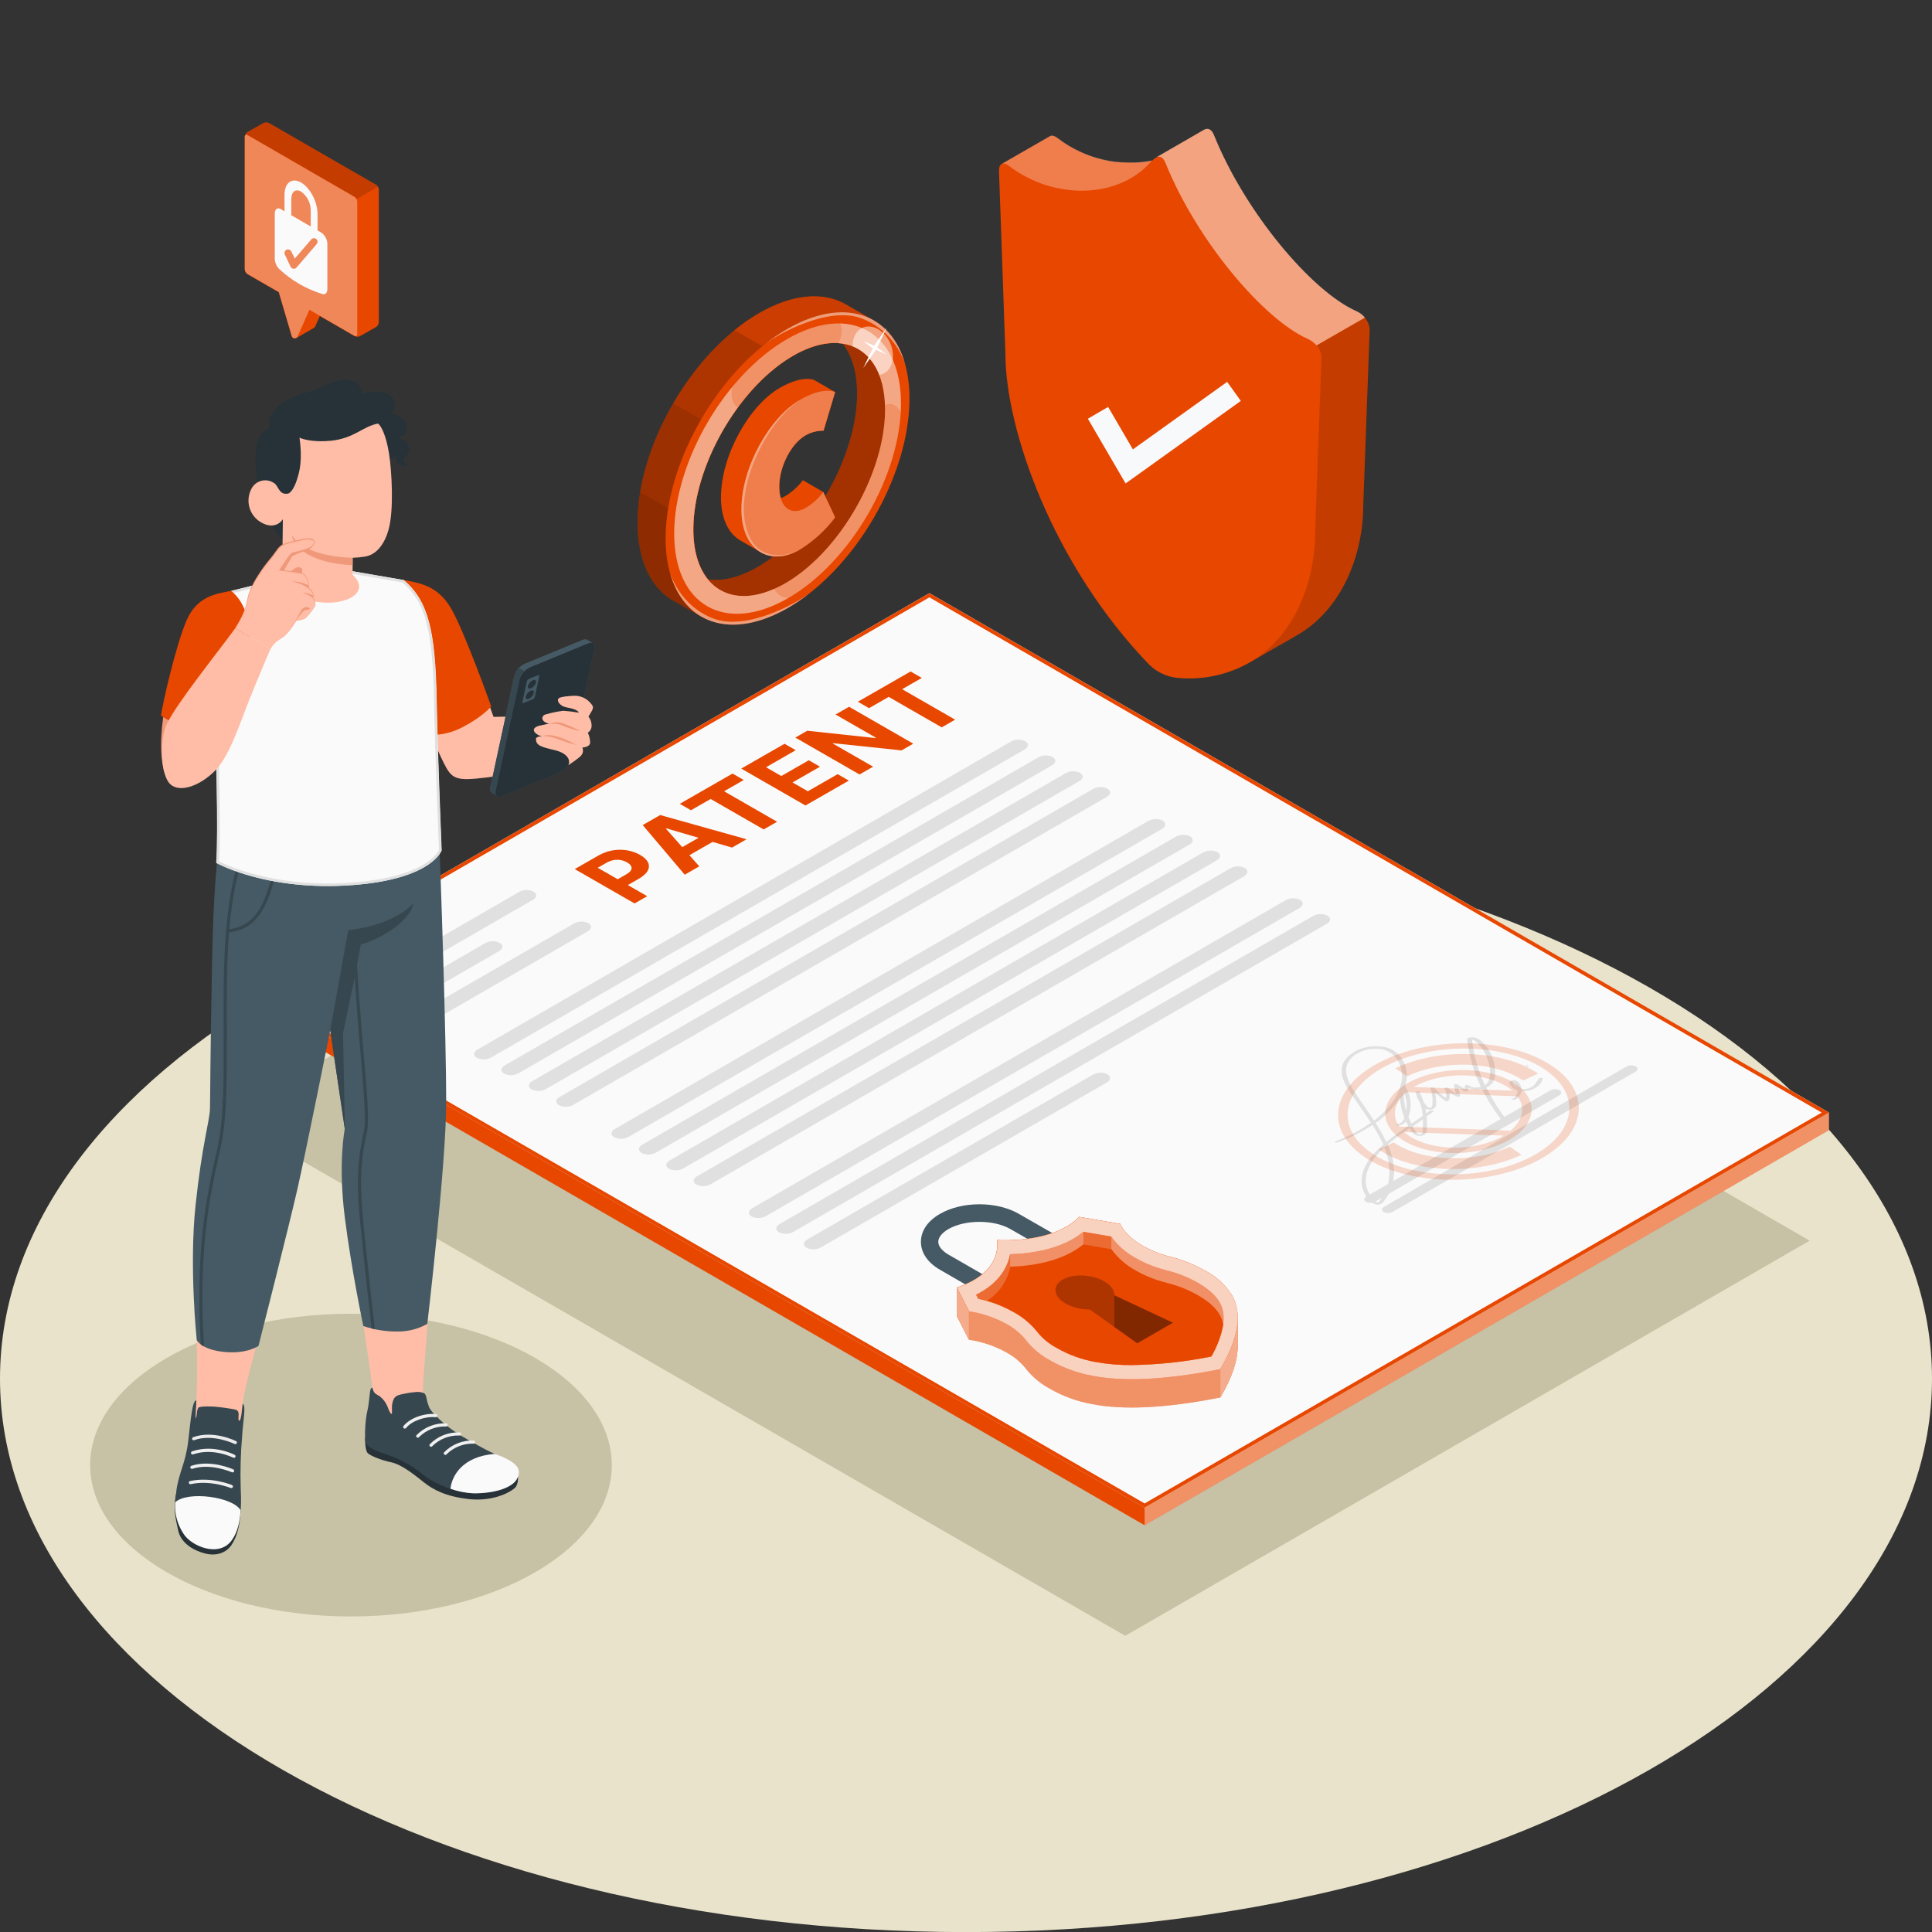<svg width="300" height="300" viewBox="0 0 300 300" fill="none" xmlns="http://www.w3.org/2000/svg">
<rect x="0" y="0" width="300" height="300" fill="#333333" stroke="none"/>
<g clip-path="url(#clip0_1345_25399)">
<path d="M150 300.013C232.843 300.013 300 261.539 300 214.078C300 166.617 232.843 128.143 150 128.143C67.157 128.143 0 166.617 0 214.078C0 261.539 67.157 300.013 150 300.013Z" fill="#E8E3CA"/>
<path d="M54.5 251C76.868 251 95 240.479 95 227.5C95 214.521 76.868 204 54.5 204C32.133 204 14 214.521 14 227.5C14 240.479 32.133 251 54.5 251Z" fill="#C7C1A5"/>
<path d="M281 192.649L141.315 112L35 173.382L174.734 254.004L281 192.649Z" fill="#C7C1A5"/>
<path d="M177.733 234.108L177.728 236.838L284 175.482V172.753L177.733 234.108Z" fill="#E84700"/>
<path opacity="0.4" d="M177.733 234.108L177.728 236.838L284 175.482V172.753L177.733 234.108Z" fill="white"/>
<path d="M284 172.752L144.315 92.104L38 153.486L177.734 234.108L284 172.752Z" fill="#FAFAFA"/>
<path d="M144.315 92.758L282.87 172.763L177.734 233.454L39.135 153.486L144.315 92.758ZM144.315 92.104L38 153.486L177.734 234.108L284 172.752L144.315 92.104Z" fill="#E84700"/>
<path d="M177.734 234.108L38 153.486V156.141L177.728 236.838L177.734 234.162V234.108Z" fill="#E84700"/>
<path d="M80.646 138.48L55.282 153.124C54.655 153.486 54.628 154.054 55.212 154.395C55.556 154.559 55.934 154.641 56.315 154.634C56.696 154.626 57.07 154.53 57.407 154.351L82.771 139.707C83.398 139.345 83.43 138.777 82.841 138.442C82.498 138.275 82.121 138.192 81.739 138.198C81.358 138.205 80.983 138.301 80.646 138.48Z" fill="#E0E0E0"/>
<path d="M89.149 143.388L63.785 158.027C63.158 158.389 63.126 158.957 63.715 159.298C64.059 159.463 64.437 159.545 64.818 159.537C65.199 159.529 65.573 159.433 65.91 159.254L91.274 144.61C91.901 144.248 91.933 143.68 91.344 143.345C91.001 143.179 90.623 143.096 90.242 143.103C89.86 143.111 89.486 143.209 89.149 143.388Z" fill="#E0E0E0"/>
<path d="M75.403 146.416L59.532 155.605C58.91 155.968 58.877 156.535 59.461 156.876C59.806 157.041 60.184 157.123 60.566 157.115C60.948 157.108 61.323 157.011 61.661 156.833L77.527 147.67C78.154 147.308 78.187 146.74 77.597 146.405C77.257 146.234 76.88 146.145 76.499 146.147C76.118 146.149 75.742 146.241 75.403 146.416Z" fill="#E0E0E0"/>
<path d="M157.003 115.133L74.116 162.99C73.489 163.352 73.457 163.92 74.046 164.26C74.389 164.426 74.767 164.509 75.148 164.501C75.53 164.494 75.904 164.396 76.241 164.217L159.127 116.365C159.754 116.003 159.787 115.435 159.197 115.095C158.854 114.929 158.477 114.846 158.095 114.853C157.714 114.859 157.34 114.955 157.003 115.133Z" fill="#E0E0E0"/>
<path d="M161.252 117.587L78.365 165.444C77.738 165.806 77.706 166.374 78.295 166.714C78.638 166.881 79.016 166.963 79.397 166.956C79.779 166.948 80.153 166.851 80.49 166.671L163.382 118.819C164.003 118.457 164.036 117.89 163.452 117.549C163.108 117.383 162.729 117.3 162.347 117.307C161.965 117.313 161.59 117.409 161.252 117.587Z" fill="#E0E0E0"/>
<path d="M165.506 120.041L82.614 167.898C81.992 168.26 81.96 168.828 82.544 169.169C82.888 169.333 83.265 169.415 83.646 169.408C84.027 169.4 84.401 169.304 84.739 169.125L167.63 121.268C168.257 120.911 168.29 120.344 167.701 120.003C167.357 119.837 166.98 119.755 166.599 119.761C166.218 119.768 165.843 119.864 165.506 120.041Z" fill="#E0E0E0"/>
<path d="M169.755 122.495L86.868 170.352C86.242 170.715 86.209 171.282 86.798 171.623C87.142 171.789 87.519 171.872 87.901 171.864C88.282 171.857 88.656 171.759 88.993 171.58L171.88 123.728C172.507 123.366 172.539 122.798 171.95 122.457C171.606 122.292 171.229 122.209 170.848 122.215C170.467 122.222 170.092 122.318 169.755 122.495Z" fill="#E0E0E0"/>
<path d="M178.339 127.452L95.442 175.326C94.815 175.688 94.782 176.255 95.371 176.591C95.714 176.758 96.092 176.842 96.473 176.835C96.855 176.829 97.229 176.732 97.566 176.553L180.458 128.696C181.08 128.333 181.112 127.766 180.528 127.425C180.187 127.259 179.811 127.174 179.431 127.179C179.05 127.184 178.677 127.277 178.339 127.452Z" fill="#E0E0E0"/>
<path d="M182.588 129.917L99.696 177.764C99.074 178.126 99.042 178.694 99.626 179.029C99.97 179.196 100.348 179.279 100.73 179.273C101.113 179.266 101.488 179.17 101.826 178.991L184.712 131.134C185.34 130.771 185.372 130.204 184.783 129.863C184.438 129.7 184.06 129.62 183.679 129.629C183.298 129.639 182.924 129.737 182.588 129.917Z" fill="#E0E0E0"/>
<path d="M186.837 132.361L103.951 180.218C103.323 180.58 103.291 181.148 103.88 181.483C104.223 181.65 104.601 181.733 104.982 181.727C105.364 181.72 105.738 181.624 106.075 181.445L188.962 133.588C189.589 133.226 189.621 132.658 189.032 132.317C188.688 132.153 188.31 132.071 187.929 132.078C187.548 132.086 187.174 132.182 186.837 132.361Z" fill="#E0E0E0"/>
<path d="M191.091 134.815L108.199 182.672C107.572 183.034 107.54 183.602 108.129 183.937C108.472 184.105 108.849 184.188 109.231 184.182C109.612 184.175 109.987 184.078 110.324 183.899L193.216 136.042C193.837 135.68 193.87 135.112 193.286 134.772C192.942 134.607 192.564 134.525 192.183 134.532C191.802 134.54 191.428 134.637 191.091 134.815Z" fill="#E0E0E0"/>
<path d="M199.67 139.767L116.778 187.624C116.156 187.986 116.124 188.554 116.708 188.894C117.052 189.059 117.431 189.141 117.813 189.134C118.195 189.126 118.57 189.029 118.908 188.851L201.794 140.994C202.422 140.637 202.454 140.069 201.865 139.729C201.521 139.563 201.144 139.48 200.763 139.487C200.382 139.493 200.007 139.589 199.67 139.767Z" fill="#E0E0E0"/>
<path d="M203.919 142.221L121.033 190.078C120.406 190.44 120.373 191.008 120.962 191.348C121.306 191.513 121.684 191.595 122.065 191.588C122.446 191.58 122.82 191.483 123.157 191.305L206.049 143.432C206.671 143.075 206.703 142.507 206.114 142.167C205.769 142.004 205.391 141.923 205.01 141.933C204.629 141.942 204.255 142.041 203.919 142.221Z" fill="#E0E0E0"/>
<path d="M169.755 166.849L125.319 192.484C124.692 192.846 124.66 193.413 125.249 193.754C125.592 193.92 125.97 194.003 126.351 193.995C126.733 193.988 127.107 193.89 127.444 193.711L171.879 168.077C172.506 167.714 172.539 167.147 171.949 166.806C171.606 166.641 171.228 166.559 170.847 166.567C170.466 166.574 170.092 166.671 169.755 166.849Z" fill="#E0E0E0"/>
<path d="M216.249 188.181L253.96 166.412C254.365 166.174 254.382 165.812 254.009 165.595C253.789 165.483 253.547 165.425 253.3 165.425C253.054 165.425 252.812 165.483 252.592 165.595L214.909 187.391C214.509 187.624 214.487 187.986 214.866 188.202C215.082 188.306 215.32 188.359 215.56 188.355C215.8 188.351 216.036 188.291 216.249 188.181Z" fill="#E0E0E0"/>
<path d="M213.514 186.597L242.116 170.098C242.522 169.866 242.538 169.498 242.165 169.282C241.943 169.176 241.699 169.123 241.453 169.128C241.207 169.132 240.966 169.195 240.748 169.309L212.147 185.807C211.747 186.04 211.725 186.408 212.103 186.624C212.324 186.732 212.567 186.785 212.812 186.781C213.057 186.776 213.298 186.713 213.514 186.597Z" fill="#E0E0E0"/>
<path d="M227.975 161.179C227.877 161.217 227.807 161.287 227.818 161.357C228.114 163.932 228.835 166.441 229.953 168.779C229.31 168.941 228.477 168.914 228.083 168.541C227.969 168.433 227.542 168.423 227.499 168.579C227.456 168.736 227.434 168.898 227.396 169.055L226.315 168.395C226.174 168.314 225.742 168.336 225.774 168.487L226.05 169.806C225.62 169.572 225.222 169.283 224.866 168.947C224.72 168.806 224.218 168.855 224.326 169.039C224.551 169.488 224.616 170.001 224.509 170.493C223.875 170.017 223.274 169.499 222.709 168.941C222.601 168.828 222.093 168.833 222.142 169.001C222.287 169.495 222.383 170.002 222.428 170.515C222.428 170.736 222.428 170.963 222.428 171.185C222.428 171.406 222.482 171.725 222.255 171.931C221.909 172.239 221.509 171.693 221.369 171.536C221.258 171.411 221.157 171.277 221.066 171.136C220.89 170.596 220.677 170.068 220.428 169.558C220.428 169.558 220.428 169.558 220.428 169.525C220.352 169.379 219.828 169.439 219.844 169.59C219.927 170.176 220.151 170.733 220.498 171.212C220.714 171.882 220.863 172.572 220.942 173.271C220.363 173.672 219.769 174.077 219.174 174.477C219.162 174.449 219.147 174.422 219.131 174.396C218.969 174.072 218.828 173.742 218.698 173.407C218.896 172.905 219.014 172.377 219.05 171.839C219.094 170.716 218.792 169.606 218.185 168.66C218.314 168.239 218.4 167.807 218.444 167.368C218.527 166.405 218.304 165.44 217.806 164.611C217.487 164.039 217.036 163.552 216.491 163.189C215.946 162.826 215.322 162.598 214.671 162.525C211.476 162.071 208.865 163.822 208.433 165.493C207.892 167.504 209.595 169.531 210.849 171.347C211.53 172.342 212.233 173.331 212.882 174.331C211.842 175.073 210.743 175.727 209.595 176.288C208.848 176.652 208.083 176.977 207.303 177.261C207.097 177.337 207.47 177.45 207.633 177.396C209.562 176.719 211.402 175.811 213.114 174.693C213.745 175.66 214.305 176.672 214.79 177.72C212.957 179.31 211.606 181.029 211.444 183.029C211.358 183.927 211.569 184.829 212.044 185.597C212.309 186.018 213.265 187.478 214.433 186.943C214.661 186.818 214.849 186.63 214.974 186.402C215.144 186.182 215.299 185.951 215.439 185.71C215.689 185.295 215.895 184.854 216.055 184.397C216.374 183.482 216.51 182.514 216.455 181.548C216.37 180.219 216.038 178.917 215.476 177.71C216.569 176.81 217.708 175.968 218.887 175.185C219.061 175.567 219.326 175.9 219.66 176.153C219.889 176.299 220.154 176.38 220.426 176.387C220.697 176.394 220.965 176.326 221.201 176.191C221.299 176.114 221.377 176.016 221.432 175.905C221.486 175.793 221.514 175.671 221.515 175.547C221.547 175.299 221.569 175.045 221.58 174.791C221.598 174.311 221.582 173.83 221.531 173.353C221.871 173.115 222.217 172.877 222.547 172.628C222.79 172.444 222.239 172.331 222.039 172.477C221.839 172.623 221.661 172.742 221.471 172.877C221.434 172.623 221.39 172.369 221.336 172.115C221.608 172.274 221.928 172.333 222.239 172.282C223.12 172.142 223.012 171.396 223.012 170.996C223.001 170.56 222.952 170.126 222.866 169.698C223.359 170.145 223.875 170.565 224.412 170.958C224.531 171.044 224.893 171.028 224.953 170.904C225.113 170.502 225.158 170.064 225.082 169.639C225.451 169.886 225.84 170.101 226.245 170.282C226.385 170.347 226.758 170.282 226.731 170.169L226.472 168.92L227.391 169.46C227.515 169.536 227.899 169.536 227.931 169.406C227.964 169.277 228.007 169.104 228.039 168.947C228.71 169.188 229.435 169.235 230.131 169.082C230.55 169.934 231.012 170.764 231.515 171.569C232.129 172.537 232.795 173.472 233.51 174.369C233.678 174.58 234.375 174.418 234.207 174.207C232.879 172.561 231.737 170.773 230.802 168.877C231.183 168.726 231.514 168.468 231.752 168.135C231.991 167.801 232.128 167.405 232.148 166.995C232.275 165.267 231.714 163.559 230.586 162.244C230.148 161.725 229.234 160.73 227.975 161.179ZM215.595 183.586C215.372 184.594 214.933 185.542 214.309 186.364C214.249 186.44 214.179 186.618 214.071 186.667C213.963 186.716 213.979 186.716 213.828 186.667C213.763 186.641 213.702 186.605 213.649 186.559C213.425 186.39 213.225 186.192 213.055 185.97C212.738 185.594 212.49 185.166 212.319 184.705C211.66 182.921 212.401 181.029 213.757 179.412C214.124 178.976 214.522 178.566 214.947 178.185C215.709 179.877 215.936 181.762 215.595 183.586ZM218.433 171.585C218.436 171.891 218.409 172.197 218.352 172.498C218.277 172.244 218.212 171.985 218.158 171.725C218.015 171.014 217.956 170.288 217.979 169.563C218.268 170.199 218.422 170.887 218.433 171.585ZM210.227 169.379C209.108 167.601 208.119 165.401 210.433 163.779C211.669 162.965 213.174 162.666 214.628 162.946C215.277 163.088 215.877 163.397 216.369 163.844C216.861 164.291 217.226 164.86 217.428 165.493C217.782 166.449 217.814 167.495 217.52 168.471C217.482 168.471 217.455 168.514 217.45 168.547C217.444 168.579 217.45 168.682 217.45 168.747C217.156 169.621 216.727 170.443 216.179 171.185C215.386 172.258 214.438 173.209 213.368 174.007C212.325 172.428 211.206 170.898 210.227 169.379ZM213.59 174.38C215.106 173.342 216.394 172.005 217.374 170.45C217.437 171.515 217.672 172.563 218.071 173.553C218.005 173.818 217.861 174.058 217.658 174.242C217.455 174.426 217.202 174.545 216.931 174.585C216.601 174.645 216.931 174.828 217.185 174.791C217.407 174.763 217.622 174.691 217.816 174.578C218.01 174.466 218.18 174.316 218.314 174.136C218.423 174.369 218.541 174.607 218.666 174.834C217.482 175.645 216.309 176.455 215.26 177.32C214.77 176.295 214.212 175.304 213.59 174.353V174.38ZM220.931 175.309C220.931 175.504 220.969 175.85 220.747 176.034C220.369 176.31 220.039 175.958 219.888 175.758C219.686 175.489 219.505 175.206 219.347 174.909C219.806 174.596 220.266 174.288 220.715 173.974L220.952 173.807C220.979 174.298 220.972 174.792 220.931 175.282V175.309ZM229.504 162.06C229.807 162.372 230.079 162.712 230.315 163.076C230.772 163.779 231.087 164.565 231.24 165.39C231.445 166.166 231.428 166.985 231.191 167.752C231.072 168.062 230.861 168.328 230.586 168.514C229.942 167.145 229.431 165.717 229.061 164.249C228.833 163.321 228.67 162.378 228.575 161.427C228.964 161.454 229.412 161.936 229.504 162.06Z" fill="#E0E0E0"/>
<path d="M238.997 167.444C238.538 167.985 238.392 168.639 237.43 168.979C237.048 169.118 236.638 169.163 236.235 169.109C236.221 168.874 236.156 168.645 236.046 168.437C235.936 168.229 235.783 168.047 235.597 167.904C235.433 167.791 235.239 167.731 235.04 167.731C234.841 167.731 234.647 167.791 234.483 167.904C234.186 168.163 234.527 168.552 234.754 168.79C235.001 169.032 235.306 169.205 235.64 169.293C235.651 169.517 235.605 169.74 235.505 169.942C235.478 170.006 235.11 170.617 234.965 170.563C234.819 170.509 234.537 170.606 234.737 170.693C235.597 171.066 236.127 169.898 236.208 169.612C236.226 169.545 236.239 169.476 236.246 169.406C236.67 169.443 237.097 169.41 237.511 169.309C238.678 169.012 239.451 168.185 239.559 167.477C239.543 167.336 239.089 167.341 238.997 167.444ZM235.159 168.428C235.159 168.385 234.943 168.023 235.04 168.033C235.04 168.033 235.17 168.201 235.181 168.217L235.332 168.396C235.426 168.527 235.499 168.673 235.548 168.828C235.396 168.719 235.264 168.583 235.159 168.428Z" fill="#E0E0E0"/>
<path d="M236.954 165.417C236.786 165.514 237.143 165.633 237.283 165.552C237.424 165.471 237.072 165.336 236.954 165.417Z" fill="#E0E0E0"/>
<path opacity="0.2" d="M216.406 177.385L214.093 178.494C219.498 182.196 229.429 182.564 236.256 179.31L234.429 178.056C228.872 180.699 220.79 180.402 216.406 177.385ZM219.412 167.758C214.498 170.104 213.66 174.185 217.547 176.856C221.434 179.526 228.596 179.791 233.516 177.445C238.435 175.099 239.267 171.017 235.38 168.347C231.494 165.676 224.326 165.401 219.412 167.758ZM232.602 176.818C228.321 178.856 222.088 178.629 218.704 176.304C218.479 176.149 218.264 175.979 218.06 175.796L233.44 176.337C233.175 176.51 232.899 176.661 232.602 176.807V176.818ZM234.58 175.564L217.282 174.926C216.06 173.207 216.487 171.19 218.412 169.596L235.645 170.234C236.878 171.936 236.478 173.953 234.58 175.553V175.564ZM219.542 168.785C219.79 168.644 220.05 168.504 220.325 168.374C224.607 166.331 230.84 166.563 234.224 168.887C234.432 169.031 234.633 169.186 234.824 169.352L219.542 168.785ZM211.795 179.596C218.196 183.991 229.975 184.429 238.062 180.569C246.149 176.71 247.527 169.996 241.132 165.601C234.737 161.206 222.953 160.773 214.866 164.633C206.779 168.493 205.4 175.196 211.795 179.586V179.596ZM239.975 166.136C245.868 170.185 244.597 176.369 237.148 179.926C229.699 183.483 218.844 183.078 212.952 179.029C207.06 174.98 208.33 168.796 215.779 165.244C223.228 161.692 234.083 162.092 239.975 166.136ZM218.509 167.12C224.055 164.471 232.132 164.774 236.521 167.785L238.835 166.704C233.429 162.995 223.499 162.628 216.671 165.882L218.509 167.12Z" fill="#E84700"/>
<path d="M98.534 140.288L89.249 134.952L92.914 132.85C93.619 132.446 94.354 132.179 95.119 132.049C95.881 131.918 96.629 131.914 97.364 132.038C98.099 132.158 98.774 132.395 99.391 132.749C100.008 133.104 100.419 133.493 100.624 133.916C100.829 134.34 100.811 134.772 100.569 135.213C100.33 135.652 99.853 136.076 99.14 136.485L96.803 137.825L95.23 136.92L97.249 135.763C97.627 135.546 97.873 135.33 97.988 135.115C98.103 134.896 98.105 134.686 97.993 134.482C97.881 134.276 97.673 134.085 97.368 133.909C97.059 133.732 96.728 133.613 96.374 133.552C96.021 133.488 95.656 133.49 95.281 133.559C94.903 133.627 94.524 133.77 94.143 133.988L92.818 134.748L100.499 139.162L98.534 140.288ZM108.585 134.526L106.325 135.822L99.799 128.118L102.517 126.559L115.925 130.318L113.665 131.613L103.475 128.626L103.397 128.67L108.585 134.526ZM104.525 132.355L109.864 129.294L111.509 130.24L106.17 133.301L104.525 132.355ZM107.295 125.815L105.558 124.816L113.75 120.119L115.488 121.118L112.434 122.869L120.666 127.6L118.581 128.795L110.35 124.064L107.295 125.815ZM125.069 125.075L115.1 119.345L121.822 115.491L123.559 116.49L118.947 119.135L121.322 120.5L125.589 118.054L127.327 119.053L123.06 121.499L125.441 122.867L130.073 120.211L131.811 121.21L125.069 125.075ZM131.842 109.746L141.812 115.476L139.99 116.52L129.375 115.402L129.302 115.444L135.577 119.051L133.468 120.26L123.498 114.53L125.349 113.469L135.925 114.604L136.013 114.553L129.743 110.95L131.842 109.746ZM134.943 109.964L133.205 108.965L141.398 104.268L143.136 105.267L140.082 107.018L148.313 111.748L146.229 112.944L137.997 108.213L134.943 109.964Z" fill="#E84700"/>
<path d="M155.522 25.472L163.051 21.149C163.347 20.988 163.786 21.099 164.286 21.501C164.564 21.711 164.842 21.915 165.126 22.118L165.435 22.316L165.991 22.668L166.393 22.89C166.553 22.983 166.72 23.082 166.887 23.168C167.053 23.255 167.189 23.317 167.344 23.391C167.498 23.465 167.64 23.545 167.795 23.613L168.301 23.829L168.721 24.002C168.906 24.076 169.092 24.144 169.277 24.206L169.66 24.348L170.278 24.527L170.63 24.632C170.84 24.694 171.056 24.743 171.247 24.793L171.562 24.867L172.242 25.003L172.52 25.052L173.242 25.157H173.477C173.73 25.157 173.983 25.213 174.237 25.225H174.434C174.7 25.225 174.959 25.225 175.225 25.256H175.41C175.682 25.256 175.954 25.256 176.226 25.256H176.349C176.633 25.256 176.911 25.219 177.195 25.194H177.276L178.146 25.083H178.19L178.918 24.941C179.071 24.773 179.248 24.63 179.444 24.515L179.53 24.465L186.942 20.179C187.559 19.827 188.128 20.08 188.486 20.982C193.347 33.038 203.693 45.268 210.586 48.325C210.723 48.382 210.855 48.45 210.981 48.529C211.067 48.579 211.141 48.634 211.228 48.69C211.314 48.745 211.296 48.739 211.333 48.77C211.437 48.846 211.536 48.928 211.629 49.017C211.728 49.116 211.827 49.215 211.92 49.326C212.413 49.861 212.687 50.562 212.686 51.29L211.691 78.38C211.691 86.274 208.331 94.612 201.475 98.596L193.952 102.92L193.853 102.975C190.373 104.906 186.372 105.688 182.421 105.211C180.944 104.97 179.574 104.287 178.492 103.253C163.452 87.695 156.121 66.602 156.121 54.959L155.127 26.633C155.108 26.003 155.256 25.627 155.522 25.472Z" fill="#E84700"/>
<path opacity="0.15" d="M194.169 102.821L201.512 98.577C208.362 94.593 211.728 86.255 211.728 78.362L212.729 51.253C212.721 50.782 212.606 50.319 212.392 49.899C212.178 49.479 211.871 49.114 211.494 48.831C211.658 48.971 211.811 49.124 211.951 49.289L204.428 53.612C204.925 54.15 205.199 54.856 205.194 55.589L204.205 82.673C204.212 90.535 200.901 98.812 194.169 102.821Z" fill="black"/>
<path opacity="0.3" d="M155.533 25.46C155.824 25.306 156.256 25.423 156.769 25.825C163.563 31.001 173.661 31.007 178.813 25.009L178.905 24.904C176.365 25.398 173.75 25.347 171.231 24.756C168.712 24.165 166.347 23.047 164.292 21.477C163.76 21.069 163.328 20.964 163.056 21.125L155.533 25.46Z" fill="white"/>
<path opacity="0.5" d="M179.529 24.429C180.104 24.157 180.629 24.429 180.968 25.281C185.823 37.344 196.175 49.567 203.074 52.625C203.593 52.86 204.055 53.206 204.427 53.638L211.95 49.314C211.81 49.15 211.657 48.997 211.493 48.857L211.326 48.721C211.266 48.683 211.208 48.642 211.153 48.597L210.968 48.486C210.849 48.413 210.725 48.349 210.597 48.295C203.704 45.237 193.352 33.008 188.497 20.945C188.238 20.328 187.88 20 187.466 20C187.285 20.002 187.107 20.053 186.953 20.148L179.529 24.429Z" fill="white"/>
<path d="M170.497 64.104L175.348 72.426L191.613 60.776" stroke="#F8F9FA" stroke-width="3.641"/>
<path d="M152.822 201.128L145.947 197.16C144.051 196.065 143 194.528 143 192.829C143 191.129 144.046 189.592 145.947 188.497C149.384 186.503 154.786 186.498 158.224 188.497L165.074 192.426L163.724 194.763L156.873 190.835C154.285 189.361 149.895 189.361 147.292 190.835C146.276 191.419 145.696 192.146 145.696 192.829C145.696 193.511 146.276 194.238 147.292 194.822L154.167 198.785L152.822 201.128Z" fill="#455A64"/>
<path d="M191.288 201.128C190.265 199.512 188.831 198.197 187.134 197.317C185.311 196.28 183.347 195.512 181.304 195.038C179.958 194.672 178.661 194.141 177.445 193.457C174.562 191.787 173.958 190.044 173.958 190.044L167.574 188.949C164.721 191.866 159.441 192.755 154.806 192.549C155.164 195.22 153.617 198.265 148.569 199.915V204.335L150.464 208.032C152.535 208.339 154.532 209.022 156.357 210.046C157.396 210.62 158.324 211.375 159.098 212.275C160.15 213.666 161.49 214.814 163.026 215.639C165.073 216.815 167.308 217.625 169.631 218.036C174.253 218.935 180.671 218.738 189.466 217.005C191.332 213.847 192.172 211.22 192.162 209.044C192.162 208.307 192.162 205.405 192.162 204.688C192.199 203.444 191.896 202.214 191.288 201.128Z" fill="#E84700"/>
<path opacity="0.4" d="M191.288 201.128C190.265 199.512 188.831 198.197 187.134 197.317C185.311 196.28 183.347 195.512 181.304 195.038C179.958 194.672 178.661 194.141 177.445 193.457C174.562 191.787 173.958 190.044 173.958 190.044L167.574 188.949C164.721 191.866 159.441 192.755 154.806 192.549C155.164 195.22 153.617 198.265 148.569 199.915V204.335L150.464 208.032C152.535 208.339 154.532 209.022 156.357 210.046C157.396 210.62 158.324 211.375 159.098 212.275C160.15 213.666 161.49 214.814 163.026 215.639C165.073 216.815 167.308 217.625 169.631 218.036C174.253 218.935 180.671 218.738 189.466 217.005C191.332 213.847 192.172 211.22 192.162 209.044C192.162 208.307 192.162 205.405 192.162 204.688C192.199 203.444 191.896 202.214 191.288 201.128Z" fill="white"/>
<path d="M189.496 212.6C180.7 214.338 174.272 214.534 169.661 213.636C167.336 213.222 165.1 212.411 163.051 211.239C161.515 210.41 160.176 209.261 159.122 207.87C158.347 206.973 157.419 206.22 156.382 205.646C154.557 204.619 152.56 203.937 150.489 203.632L148.593 199.935C153.642 198.284 155.189 195.24 154.83 192.568C159.451 192.775 164.73 191.886 167.598 188.969L173.982 190.064C173.982 190.064 174.586 191.807 177.469 193.477C178.686 194.161 179.982 194.692 181.329 195.058C183.372 195.532 185.335 196.299 187.158 197.337C188.856 198.217 190.289 199.532 191.313 201.147C192.845 203.799 192.501 207.502 189.496 212.6Z" fill="#E84700"/>
<path opacity="0.75" d="M189.496 212.6C180.7 214.338 174.272 214.534 169.661 213.636C167.336 213.222 165.1 212.411 163.051 211.239C161.515 210.41 160.176 209.261 159.122 207.87C158.347 206.973 157.419 206.22 156.382 205.646C154.557 204.619 152.56 203.937 150.489 203.632L148.593 199.935C153.642 198.284 155.189 195.24 154.83 192.568C159.451 192.775 164.73 191.886 167.598 188.969L173.982 190.064C173.982 190.064 174.586 191.807 177.469 193.477C178.686 194.161 179.982 194.692 181.329 195.058C183.372 195.532 185.335 196.299 187.158 197.337C188.856 198.217 190.289 199.532 191.313 201.147C192.845 203.799 192.501 207.502 189.496 212.6Z" fill="white"/>
<path d="M175.75 211.966C173.847 211.983 171.946 211.819 170.073 211.475C167.986 211.109 165.979 210.383 164.141 209.329C162.938 208.704 161.881 207.832 161.037 206.77L160.758 206.436C159.817 205.354 158.691 204.448 157.433 203.76C155.701 202.784 153.83 202.08 151.884 201.673L151.56 201.044C155.213 199.227 156.47 196.703 156.849 194.754C159.982 194.67 164.829 194.046 168.212 191.287L172.553 192.028C173.551 193.405 174.845 194.541 176.34 195.353C177.709 196.13 179.171 196.73 180.691 197.14L181.246 197.297C182.923 197.706 184.533 198.351 186.029 199.213C187.694 200.195 188.73 201.108 189.388 202.238C190.522 204.178 190.08 207.006 188.081 210.65C184.019 211.461 179.892 211.902 175.75 211.966Z" fill="#E84700"/>
<path opacity="0.15" d="M175.75 211.966C173.847 211.983 171.946 211.819 170.073 211.475C167.986 211.109 165.979 210.383 164.141 209.329C162.938 208.704 161.881 207.832 161.037 206.77L160.758 206.436C159.817 205.354 158.691 204.448 157.433 203.76C155.701 202.784 153.83 202.08 151.884 201.673L151.56 201.044C155.213 199.227 156.47 196.703 156.849 194.754C159.982 194.67 164.829 194.046 168.212 191.287L172.553 192.028C173.551 193.405 174.845 194.541 176.34 195.353C177.709 196.13 179.171 196.73 180.691 197.14L181.246 197.297C182.923 197.706 184.533 198.351 186.029 199.213C187.694 200.195 188.73 201.108 189.388 202.238C190.522 204.178 190.08 207.006 188.081 210.65C184.019 211.461 179.892 211.902 175.75 211.966Z" fill="#E84700"/>
<path opacity="0.4" d="M175.75 211.966C173.847 211.983 171.946 211.819 170.073 211.475C167.986 211.109 165.979 210.383 164.141 209.329C162.938 208.704 161.881 207.832 161.037 206.77L160.758 206.436C159.817 205.354 158.691 204.448 157.433 203.76C155.701 202.784 153.83 202.08 151.884 201.673L151.56 201.044C155.213 199.227 156.47 196.703 156.849 194.754C159.982 194.67 164.829 194.046 168.212 191.287L172.553 192.028C173.551 193.405 174.845 194.541 176.34 195.353C177.709 196.13 179.171 196.73 180.691 197.14L181.246 197.297C182.923 197.706 184.533 198.351 186.029 199.213C187.694 200.195 188.73 201.108 189.388 202.238C190.522 204.178 190.08 207.006 188.081 210.65C184.019 211.461 179.892 211.902 175.75 211.966Z" fill="white"/>
<path d="M160.757 206.441L161.037 206.775C161.88 207.837 162.938 208.708 164.141 209.334C165.979 210.388 167.986 211.114 170.073 211.48C171.945 211.824 173.846 211.988 175.75 211.971C179.899 211.902 184.033 211.454 188.101 210.635C189.003 209.106 189.627 207.428 189.942 205.68C189.856 205.148 189.675 204.635 189.407 204.168C188.749 203.038 187.713 202.1 186.048 201.143C184.552 200.283 182.941 199.638 181.265 199.227L180.71 199.07C179.19 198.66 177.728 198.06 176.359 197.283C174.864 196.471 173.571 195.335 172.573 193.958L168.236 193.216C164.853 195.976 160.006 196.6 156.873 196.688C156.648 197.768 156.212 198.793 155.589 199.703C154.966 200.614 154.169 201.392 153.244 201.992C154.707 202.407 156.114 203.001 157.433 203.76C158.691 204.449 159.817 205.357 160.757 206.441Z" fill="#E84700"/>
<path d="M182.129 205.39L176.585 208.587L169.219 203.333C167.912 203.357 166.621 203.043 165.472 202.419C163.566 201.319 163.355 199.65 165.01 198.697C166.665 197.744 169.553 197.862 171.463 198.962C172.534 199.581 173.069 200.376 173.044 201.128L182.129 205.39Z" fill="#E84700"/>
<path opacity="0.25" d="M182.129 205.39L176.585 208.587L169.219 203.333C167.912 203.357 166.621 203.043 165.472 202.419C163.566 201.319 163.355 199.65 165.01 198.697C166.665 197.744 169.553 197.862 171.463 198.962C172.534 199.581 173.069 200.376 173.044 201.128L182.129 205.39Z" fill="black"/>
<path opacity="0.5" d="M168.232 191.272V193.216L172.573 193.958V192.013L168.232 191.272Z" fill="#E84700"/>
<path opacity="0.5" d="M156.868 194.739V196.703C156.642 197.783 156.205 198.807 155.582 199.717C154.959 200.627 154.163 201.405 153.239 202.007C152.748 201.865 152.257 201.756 151.903 201.673L151.584 201.044C155.233 199.213 156.49 196.688 156.868 194.739Z" fill="#E84700"/>
<path opacity="0.25" d="M176.595 208.587L182.13 205.39L173.025 201.128V206.049L176.595 208.587Z" fill="black"/>
<path d="M150.46 203.613V208.032L148.564 204.335V199.915L150.46 203.613Z" fill="#E84700"/>
<path opacity="0.55" d="M150.46 203.613V208.032L148.564 204.335V199.915L150.46 203.613Z" fill="white"/>
<path d="M192.192 209.044C192.192 211.22 191.367 213.847 189.491 217V212.58C191.293 209.535 192.143 206.982 192.192 204.85C192.187 205.769 192.192 208.352 192.192 209.044Z" fill="#E84700"/>
<path opacity="0.55" d="M192.192 209.044C192.192 211.22 191.367 213.847 189.491 217V212.58C191.293 209.535 192.143 206.982 192.192 204.85C192.187 205.769 192.192 208.352 192.192 209.044Z" fill="white"/>
<path d="M136.875 59.224C135.905 55.853 133.734 53.81 130.844 53.364C128.508 52.998 125.699 53.679 122.668 55.538C114.445 60.608 107.729 72.486 107.67 82.08C107.648 85.51 108.478 88.174 109.93 89.966C111.607 92.031 114.109 92.912 117.089 92.422C114.42 93.814 111.9 94.486 109.632 94.512L108.908 95.755L104.158 93.043C100.962 90.988 99 86.885 99 81.126C99 69.15 107.478 54.585 117.936 48.597C122.962 45.715 127.533 45.337 130.929 47.056L135.667 49.771L134.943 51.014C136.16 53.117 136.854 55.888 136.875 59.224Z" fill="#E84700"/>
<path opacity="0.25" d="M136.875 59.224C135.905 55.853 133.734 53.81 130.844 53.364C128.508 52.998 125.699 53.679 122.668 55.538C114.445 60.608 107.729 72.486 107.67 82.08C107.648 85.51 108.478 88.174 109.93 89.966C111.607 92.031 114.109 92.912 117.089 92.422C114.42 93.814 111.9 94.486 109.632 94.512L108.908 95.755L104.158 93.043C100.962 90.988 99 86.885 99 81.126C99 69.15 107.478 54.585 117.936 48.597C122.962 45.715 127.533 45.337 130.929 47.056L135.667 49.771L134.943 51.014C136.16 53.117 136.854 55.888 136.875 59.224Z" fill="black"/>
<path opacity="0.1" d="M117.08 92.413C114.411 93.805 111.892 94.478 109.623 94.503L108.9 95.746L104.158 93.043C100.962 90.988 99 86.885 99 81.126C99 75.138 101.128 68.503 104.533 62.612L112.164 66.983C109.398 71.822 107.674 77.253 107.64 82.097C107.619 85.527 108.449 88.192 109.9 89.983C111.598 92.022 114.101 92.903 117.08 92.413Z" fill="black"/>
<path opacity="0.1" d="M117.08 92.414C114.411 93.805 111.892 94.478 109.623 94.503L108.9 95.746L104.158 93.043C100.962 90.988 99 86.885 99 81.126C99.006 79.55 99.141 77.977 99.404 76.423L107.687 81.126C107.687 81.446 107.661 81.756 107.661 82.067C107.64 85.497 108.47 88.162 109.921 89.954C111.598 92.022 114.101 92.903 117.08 92.414Z" fill="black"/>
<path opacity="0.5" d="M135.56 49.678C132.155 47.784 127.473 48.099 122.285 51.057C121.074 51.755 119.915 52.541 118.816 53.406C118.697 53.5 118.582 53.589 118.472 53.687C118.442 53.713 118.412 53.73 118.382 53.759L114.041 51.274C115.267 50.268 116.574 49.364 117.948 48.571C122.975 45.69 127.546 45.311 130.942 47.031L135.56 49.678Z" fill="#E84700"/>
<path d="M140.548 56.547C138.348 48.614 131.006 46.069 122.285 51.061C121.074 51.76 119.915 52.545 118.817 53.41C118.697 53.504 118.582 53.593 118.472 53.691C109.845 60.654 103.354 73.112 103.354 83.595C103.354 95.567 111.832 100.424 122.29 94.435C132.747 88.447 141.225 73.882 141.225 61.906C141.243 60.097 141.015 58.294 140.548 56.547ZM122.438 90.268C117.148 93.524 112.53 93.171 109.921 89.958C108.47 88.166 107.64 85.501 107.661 82.071C107.721 72.478 114.437 60.599 122.66 55.53C125.69 53.67 128.499 52.976 130.836 53.355C134.845 53.976 137.471 57.662 137.429 63.714C137.377 73.316 130.661 85.199 122.438 90.268Z" fill="#E84700"/>
<path opacity="0.5" d="M140.548 56.539C140.493 56.381 138.982 51.325 133.687 49.405C128.623 47.567 121.03 51.738 118.816 53.406C119.915 52.541 121.074 51.755 122.285 51.057C131.006 46.064 138.348 48.609 140.548 56.539Z" fill="#F5F5F5"/>
<path opacity="0.5" d="M104.039 88.949C104.09 89.107 105.605 94.163 110.9 96.087C115.965 97.925 123.558 93.75 125.771 92.082C124.672 92.946 123.513 93.731 122.302 94.431C113.564 99.428 106.218 96.874 104.039 88.949Z" fill="#F5F5F5"/>
<path d="M137.437 63.723C137.378 73.316 130.662 85.199 122.439 90.269C117.148 93.524 112.53 93.171 109.921 89.958C112.258 90.32 115.067 89.634 118.093 87.774C126.316 82.705 133.032 70.822 133.096 61.229C133.096 57.824 132.292 55.147 130.845 53.364C134.854 53.985 137.48 57.666 137.437 63.723Z" fill="#E84700"/>
<path opacity="0.3" d="M137.437 63.723C137.378 73.316 130.662 85.199 122.439 90.269C117.148 93.524 112.53 93.171 109.921 89.958C112.258 90.32 115.067 89.634 118.093 87.774C126.316 82.705 133.032 70.822 133.096 61.229C133.096 57.824 132.292 55.147 130.845 53.364C134.854 53.985 137.48 57.666 137.437 63.723Z" fill="black"/>
<path d="M122.298 52.61C112.573 58.177 104.695 71.716 104.695 82.85C104.695 93.984 112.573 98.496 122.298 92.928C132.023 87.362 139.902 73.823 139.902 62.689C139.902 51.555 132.019 47.039 122.298 52.61ZM122.439 90.273C117.148 93.529 112.53 93.175 109.921 89.962C108.47 88.17 107.64 85.506 107.661 82.075C107.721 72.482 114.437 60.603 122.66 55.534C125.69 53.674 128.499 52.98 130.836 53.359C134.845 53.981 137.471 57.666 137.429 63.719C137.378 73.316 130.661 85.199 122.439 90.269V90.273Z" fill="#E84700"/>
<path opacity="0.4" d="M122.298 52.61C112.573 58.177 104.695 71.716 104.695 82.85C104.695 93.984 112.573 98.496 122.298 92.928C132.023 87.362 139.902 73.823 139.902 62.689C139.902 51.555 132.019 47.039 122.298 52.61ZM122.439 90.273C117.148 93.529 112.53 93.175 109.921 89.962C108.47 88.17 107.64 85.506 107.661 82.075C107.721 72.482 114.437 60.603 122.66 55.534C125.69 53.674 128.499 52.98 130.836 53.359C134.845 53.981 137.471 57.666 137.429 63.719C137.378 73.316 130.661 85.199 122.439 90.269V90.273Z" fill="white"/>
<path opacity="0.2" d="M139.901 62.591C139.901 63.05 139.901 63.506 139.863 63.974C139.335 63.017 138.561 62.412 137.429 62.885C137.216 57.007 134.364 53.559 130.172 53.278C130.734 52.248 130.951 51.184 130.461 50.222C134.666 50.337 137.871 52.921 139.216 57.458C139.47 58.351 139.652 59.264 139.761 60.186C139.853 60.984 139.9 61.787 139.901 62.591Z" fill="white"/>
<path opacity="0.5" d="M138.041 57.292C137.864 57.538 137.639 57.746 137.381 57.905C137.122 58.063 136.834 58.169 136.535 58.215C135.683 56.024 134.241 54.513 132.398 53.776C132.358 53.019 132.572 52.27 133.006 51.648C134.036 50.265 135.986 50.41 137.386 51.972C138.786 53.534 139.067 55.913 138.041 57.292Z" fill="white"/>
<path opacity="0.2" d="M122.374 92.869C121.686 93.266 120.975 93.625 120.246 93.942C119.761 94.159 119.284 94.346 118.812 94.508C111.883 96.887 106.414 93.767 105.031 86.612C104.937 86.132 104.86 85.625 104.801 85.097C104.728 84.399 104.69 83.676 104.686 82.918C104.682 82.161 104.716 81.454 104.78 80.709C104.826 80.118 104.903 79.509 104.988 78.909C105.073 78.309 105.188 77.704 105.32 77.1C105.714 75.248 106.256 73.43 106.942 71.665C107.091 71.273 107.248 70.882 107.41 70.499C109.004 66.707 111.144 63.17 113.764 59.999C113.726 60.122 113.1 62.127 114.543 63.289C110.427 68.907 107.682 75.955 107.644 82.071C107.623 85.502 108.453 88.166 109.904 89.958C112.143 92.712 115.863 93.363 120.217 91.43C120.407 91.847 120.71 92.202 121.091 92.457C121.472 92.711 121.917 92.853 122.374 92.869Z" fill="white"/>
<path d="M136.22 53.947L137.688 55.062L136.024 54.317L134.041 57.151L135.526 54.104L134.041 52.972L135.739 53.67L137.688 50.882L136.22 53.947Z" fill="white"/>
<path d="M124.66 74.563C123.92 75.564 122.987 76.407 121.915 77.04C121.704 77.164 121.482 77.266 121.251 77.347C121.089 76.768 121.01 76.169 121.017 75.568C121.017 72.457 122.852 68.894 125.103 67.596C125.956 67.115 126.92 66.866 127.899 66.873L129.691 60.889L126.503 59.05C126.38 58.952 124.584 58.199 121.043 60.254C116.331 62.978 111.952 70.729 111.952 77.236C111.952 80.62 113.177 82.935 115.033 83.965C115.552 84.25 117.642 85.476 118.191 85.787C119.843 86.719 121.996 86.638 124.226 85.336C126.342 84.027 128.195 82.335 129.691 80.347C129.066 78.93 128.482 77.819 127.857 76.402L124.66 74.563Z" fill="#E84700"/>
<path d="M127.874 66.873L129.665 60.888C129.538 60.795 127.746 60.037 124.201 62.097C119.489 64.817 115.114 72.572 115.114 79.075C115.114 85.459 119.489 88.055 124.201 85.336C126.316 84.027 128.169 82.335 129.665 80.347C129.04 78.93 128.457 77.819 127.831 76.402C127.09 77.407 126.153 78.251 125.077 78.883C122.826 80.16 120.991 78.794 120.991 75.568C120.991 72.457 122.826 68.894 125.077 67.596C125.93 67.115 126.894 66.866 127.874 66.873Z" fill="#E84700"/>
<path opacity="0.3" d="M127.874 66.873L129.665 60.888C129.538 60.795 127.746 60.037 124.201 62.097C119.489 64.817 115.114 72.572 115.114 79.075C115.114 85.459 119.489 88.055 124.201 85.336C126.316 84.027 128.169 82.335 129.665 80.347C129.04 78.93 128.457 77.819 127.831 76.402C127.09 77.407 126.153 78.251 125.077 78.883C122.826 80.16 120.991 78.794 120.991 75.568C120.991 72.457 122.826 68.894 125.077 67.596C125.93 67.115 126.894 66.866 127.874 66.873Z" fill="white"/>
<path opacity="0.3" d="M116.838 84.157C112.858 77.934 118.54 65.796 124.218 62.097C119.506 64.817 115.131 72.572 115.131 79.075C115.131 85.459 119.506 88.055 124.218 85.336C121.728 86.659 118.51 86.659 116.838 84.157Z" fill="white"/>
<path d="M30.427 218.286C30.942 211.397 30.148 206.113 30.735 195.354C30.788 192.595 30.889 189.643 31.081 187.018C31.715 178.187 33.11 175.168 33.239 173.461C33.239 173.461 33.48 159.721 34.071 140.395C34.35 131.309 37.047 128.555 39.201 123.728H65.858C68.718 135.636 68.502 161.601 68.415 173.87C68.372 180.119 65.786 213.594 65.733 214.363C65.55 217.093 65.796 218.17 66.892 219.319C69.185 221.723 72.511 224.011 75.391 226.112C74.973 227.184 71.511 227.146 69.8 226.328C67.562 225.188 65.427 223.858 63.416 222.353C61.05 220.646 58.031 219.276 57.993 216.675C57.981 216.513 57.955 216.352 57.916 216.194C57.868 214.675 54.243 192.292 53.945 187.095C53.685 182.629 54.243 175.047 54.243 175.047L51.277 156.145C51.277 156.145 49.455 167.327 47.614 174.961C46.119 181.177 43.648 191.787 41.96 199.431C40.34 208.243 37.96 214.517 37.547 218.93C37.427 219.983 36.206 230.319 35.701 232.689C35.196 235.059 29.908 235.116 29.571 231.045C29.36 228.319 30.331 219.584 30.427 218.286Z" fill="#FFBDA7"/>
<path d="M80.285 228.857C80.43 228.857 80.67 230.429 79.882 231.107C78.973 231.886 76.295 233.184 72.733 232.77C69.171 232.357 67.233 231.304 65.796 230.155C64.358 229.006 62.349 227.391 60.734 227.059C59.238 226.751 57.609 226.098 57.123 225.66C56.638 225.223 56.686 223.208 56.686 223.208L80.285 228.857Z" fill="#263238"/>
<path d="M57.839 215.473C57.839 215.473 57.57 215.473 57.484 215.954C57.383 216.512 57.282 218.117 57.056 219.026C56.743 220.29 56.575 222.872 56.758 223.905C56.94 224.939 59.411 225.617 60.974 226.179C62.809 226.942 64.522 227.972 66.055 229.237C67.738 230.569 71.271 231.881 73.588 231.891C77.127 231.891 79.41 230.929 80.103 229.694C80.963 228.146 80.266 227.266 76.18 225.468C75.406 225.127 72.685 223.593 71.757 223.035C70.774 222.451 69.842 221.787 68.969 221.05C68.527 220.681 68.108 220.286 67.714 219.867C67.304 219.497 66.95 219.067 66.666 218.593C66.623 218.487 66.589 218.362 66.546 218.257C66.426 217.956 66.334 217.646 66.272 217.329C66.2 216.997 66.156 216.516 65.829 216.324C65.371 216.145 64.873 216.092 64.387 216.17C63.861 216.21 63.339 216.289 62.825 216.406C62.224 216.54 61.531 216.603 61.185 217.151C60.955 217.596 60.843 218.093 60.863 218.593C60.863 218.829 60.863 219.074 60.863 219.295C60.863 219.391 60.907 219.569 60.762 219.531C60.618 219.492 60.474 219.146 60.421 219.05C60.306 218.79 60.229 218.512 60.104 218.262C59.843 217.681 59.441 217.176 58.935 216.79C58.695 216.66 58.462 216.516 58.238 216.358C58.017 216.111 57.878 215.802 57.839 215.473Z" fill="#37474F"/>
<path d="M76.838 225.756C71.719 226.155 70.137 229.261 69.945 231.179C71.117 231.595 72.345 231.834 73.589 231.886C77.127 231.886 79.555 230.924 80.252 229.689C81.059 228.227 80.487 227.064 76.838 225.756Z" fill="#FAFAFA"/>
<path d="M69.156 225.915C69.098 225.914 69.042 225.894 68.997 225.857C68.972 225.838 68.951 225.813 68.936 225.785C68.92 225.757 68.91 225.726 68.906 225.695C68.903 225.663 68.906 225.631 68.915 225.6C68.924 225.569 68.939 225.541 68.959 225.516C69.557 224.904 70.277 224.425 71.072 224.11C71.867 223.794 72.719 223.649 73.574 223.684C73.606 223.687 73.638 223.696 73.666 223.71C73.695 223.725 73.721 223.745 73.742 223.77C73.763 223.794 73.779 223.823 73.789 223.853C73.799 223.884 73.803 223.917 73.8 223.949C73.793 224.014 73.76 224.074 73.709 224.116C73.657 224.157 73.592 224.177 73.526 224.17C72.754 224.146 71.985 224.28 71.267 224.563C70.549 224.847 69.896 225.274 69.348 225.819C69.325 225.848 69.296 225.872 69.263 225.889C69.23 225.905 69.193 225.914 69.156 225.915Z" fill="#F0F0F0"/>
<path d="M66.94 224.655C66.881 224.657 66.823 224.639 66.777 224.603C66.751 224.583 66.73 224.558 66.715 224.53C66.699 224.503 66.689 224.472 66.686 224.44C66.682 224.408 66.685 224.376 66.694 224.345C66.703 224.315 66.718 224.286 66.738 224.261C67.336 223.649 68.055 223.169 68.851 222.852C69.646 222.536 70.498 222.39 71.353 222.425C71.389 222.422 71.425 222.427 71.458 222.44C71.492 222.453 71.522 222.473 71.547 222.498C71.572 222.524 71.591 222.555 71.603 222.589C71.614 222.622 71.619 222.658 71.615 222.694C71.611 222.729 71.6 222.764 71.582 222.794C71.564 222.825 71.539 222.852 71.509 222.872C71.48 222.892 71.446 222.905 71.411 222.911C71.376 222.917 71.34 222.915 71.305 222.906C70.534 222.88 69.766 223.013 69.048 223.297C68.33 223.58 67.678 224.008 67.132 224.555C67.111 224.585 67.082 224.61 67.048 224.628C67.015 224.645 66.978 224.655 66.94 224.655Z" fill="#F0F0F0"/>
<path d="M64.878 223.242C64.82 223.246 64.763 223.227 64.719 223.189C64.693 223.17 64.672 223.146 64.656 223.118C64.64 223.09 64.629 223.059 64.626 223.027C64.622 222.995 64.625 222.962 64.635 222.932C64.644 222.901 64.66 222.872 64.68 222.848C65.277 222.236 65.996 221.756 66.79 221.441C67.585 221.125 68.437 220.98 69.291 221.016C69.323 221.018 69.355 221.026 69.384 221.041C69.413 221.055 69.439 221.075 69.46 221.1C69.482 221.125 69.497 221.154 69.507 221.185C69.517 221.216 69.52 221.248 69.517 221.281C69.51 221.346 69.477 221.406 69.425 221.448C69.374 221.489 69.308 221.509 69.243 221.502C68.472 221.477 67.703 221.61 66.986 221.894C66.268 222.177 65.616 222.605 65.07 223.151C65.047 223.18 65.018 223.203 64.984 223.219C64.951 223.235 64.915 223.243 64.878 223.242Z" fill="#F0F0F0"/>
<path d="M62.858 221.829C62.803 221.832 62.748 221.815 62.705 221.781C62.678 221.761 62.656 221.737 62.64 221.709C62.623 221.681 62.612 221.65 62.608 221.618C62.603 221.585 62.605 221.553 62.614 221.521C62.622 221.49 62.637 221.46 62.656 221.434C63.618 220.218 65.834 219.396 67.699 219.574C67.732 219.577 67.763 219.586 67.792 219.602C67.82 219.617 67.846 219.637 67.866 219.662C67.887 219.688 67.902 219.716 67.912 219.747C67.921 219.778 67.924 219.811 67.921 219.843C67.918 219.875 67.908 219.906 67.893 219.935C67.878 219.963 67.857 219.988 67.832 220.008C67.807 220.029 67.778 220.044 67.747 220.052C67.716 220.061 67.683 220.064 67.651 220.06C65.974 219.901 63.911 220.656 63.056 221.737C63.031 221.766 63.001 221.789 62.967 221.805C62.933 221.821 62.896 221.829 62.858 221.829Z" fill="#F0F0F0"/>
<path d="M37.374 234.535C37.235 236.895 36.86 238.458 35.999 239.823C35.139 241.188 33.523 241.64 31.889 241.236C30.254 240.833 28.149 239.746 27.682 237.712C27.216 235.679 26.937 234.28 27.307 232.093L37.374 234.535Z" fill="#263238"/>
<path d="M30.485 217.444C29.812 217.497 29.61 220.665 29.22 223.838C28.807 227.237 27.778 228.646 27.394 231.434C26.966 234.616 27.509 236.039 28.648 237.967C29.788 239.895 33.84 241.784 35.836 239.025C37.46 236.775 37.528 234.28 37.379 231.102C37.295 228.413 37.367 225.721 37.595 223.04C37.73 220.636 38.268 218.233 37.681 217.983C37.638 218.334 37.595 218.781 37.547 219.122C37.522 219.554 37.447 219.981 37.326 220.396C37.258 220.574 37.109 220.757 37.047 220.468C37.013 220.272 37.013 220.073 37.047 219.877C37.148 218.997 36.691 218.915 36.446 218.858C35.411 218.659 34.366 218.514 33.316 218.425C32.802 218.391 31.018 218.314 30.788 218.603C30.638 218.886 30.561 219.201 30.562 219.521C30.504 220.002 30.389 220.353 30.374 220.204C30.345 219.858 30.413 218.968 30.422 218.762C30.432 218.555 30.465 218.281 30.465 218.064C30.465 217.848 30.47 217.646 30.485 217.444Z" fill="#37474F"/>
<path d="M27.206 233.28C27.084 234.989 27.529 236.69 28.471 238.121C29.61 240.044 33.985 241.943 35.98 239.184C36.97 237.809 37.235 236.188 37.374 234.53C36.177 232.405 29.091 231.468 27.206 233.28Z" fill="#FAFAFA"/>
<path d="M35.894 231.069C35.865 231.064 35.838 231.056 35.812 231.045C35.783 231.045 32.663 229.771 29.62 230.458C29.556 230.473 29.489 230.462 29.433 230.427C29.378 230.393 29.338 230.339 29.322 230.275C29.314 230.244 29.313 230.211 29.318 230.179C29.323 230.147 29.335 230.116 29.353 230.089C29.37 230.061 29.393 230.038 29.42 230.019C29.447 230.001 29.477 229.988 29.509 229.982C32.725 229.256 35.908 230.549 36.028 230.602C36.057 230.616 36.084 230.635 36.106 230.659C36.128 230.682 36.145 230.71 36.156 230.741C36.167 230.771 36.172 230.803 36.171 230.836C36.17 230.868 36.162 230.9 36.148 230.929C36.125 230.976 36.088 231.014 36.043 231.039C35.997 231.064 35.945 231.074 35.894 231.069Z" fill="#F0F0F0"/>
<path d="M29.778 228.083C29.731 228.079 29.685 228.061 29.647 228.032C29.609 228.003 29.579 227.964 29.562 227.92C29.542 227.857 29.548 227.789 29.577 227.731C29.607 227.673 29.658 227.628 29.721 227.607C32.749 226.607 36.105 228.112 36.235 228.175C36.263 228.189 36.289 228.21 36.31 228.234C36.331 228.259 36.347 228.287 36.357 228.318C36.366 228.349 36.37 228.382 36.367 228.414C36.364 228.446 36.355 228.478 36.34 228.506C36.307 228.563 36.253 228.606 36.19 228.624C36.126 228.643 36.058 228.637 35.999 228.607C35.97 228.607 32.696 227.136 29.884 228.074C29.85 228.084 29.814 228.087 29.778 228.083Z" fill="#F0F0F0"/>
<path d="M29.884 225.843C29.837 225.839 29.793 225.823 29.755 225.795C29.718 225.766 29.689 225.728 29.673 225.684C29.661 225.654 29.656 225.622 29.658 225.589C29.659 225.557 29.667 225.525 29.681 225.496C29.695 225.467 29.714 225.441 29.738 225.42C29.763 225.398 29.791 225.382 29.822 225.372C33.153 224.208 36.341 225.852 36.461 225.92C36.516 225.954 36.556 226.008 36.571 226.071C36.587 226.134 36.576 226.201 36.542 226.256C36.508 226.312 36.452 226.352 36.389 226.367C36.325 226.382 36.257 226.372 36.201 226.338C36.172 226.338 33.091 224.752 29.995 225.833C29.959 225.843 29.921 225.847 29.884 225.843Z" fill="#F0F0F0"/>
<path d="M30.047 223.641C30.002 223.637 29.958 223.62 29.921 223.591C29.885 223.563 29.857 223.526 29.841 223.482C29.829 223.452 29.824 223.421 29.825 223.388C29.826 223.356 29.834 223.325 29.847 223.296C29.86 223.267 29.88 223.241 29.903 223.219C29.927 223.197 29.955 223.181 29.985 223.17C33.105 222.031 36.538 223.713 36.667 223.785C36.695 223.801 36.72 223.822 36.74 223.847C36.76 223.872 36.774 223.901 36.783 223.932C36.791 223.963 36.794 223.995 36.789 224.027C36.785 224.059 36.775 224.089 36.759 224.117C36.743 224.146 36.721 224.171 36.695 224.192C36.669 224.212 36.639 224.227 36.607 224.235C36.576 224.244 36.542 224.246 36.51 224.241C36.477 224.237 36.446 224.225 36.417 224.208C36.384 224.208 33.052 222.569 30.168 223.627C30.13 223.642 30.088 223.647 30.047 223.641Z" fill="#EBEBEB"/>
<path d="M34.586 123.81C34.172 131.473 33.23 133.631 32.922 149.703C32.614 165.774 32.663 170.274 32.6 172.211C32.538 174.148 31.379 177.615 30.365 187.162C29.35 196.71 30.552 208.079 30.552 208.079C30.552 208.079 31.249 209.618 34.989 209.945C38.436 210.243 40.143 208.983 40.143 208.983C40.143 208.983 44.873 190.393 46.181 184.643C47.489 178.893 51.277 159.991 51.277 159.991L53.532 175.321C53.532 175.321 52.479 180.61 53.532 188.96C54.584 197.311 56.416 205.906 56.416 205.906C58.118 206.486 59.906 206.772 61.704 206.753C63.332 206.78 64.938 206.37 66.353 205.565C66.353 205.565 69.286 180.658 69.286 171.168C69.286 161.678 68.526 137.516 67.94 123.915L34.586 123.81Z" fill="#455A64"/>
<path d="M33.461 179.629C33.586 179.081 33.701 178.557 33.807 178.057C34.769 173.62 34.745 167.812 34.73 160.462C34.73 158.241 34.73 155.943 34.73 153.5C34.817 143.929 35.571 133.213 40.528 126.3L40.927 126.574C37.595 131.218 36.191 137.631 35.61 144.285C40.533 143.65 41.609 138.9 43.076 132.367C43.278 131.473 43.484 130.55 43.71 129.603L44.191 129.708C43.965 130.67 43.758 131.579 43.556 132.468C42.114 138.992 40.932 144.155 35.576 144.78C35.336 147.703 35.249 150.654 35.225 153.505C35.201 155.943 35.225 158.241 35.225 160.462C35.225 167.841 35.254 173.668 34.264 178.158C34.158 178.658 34.043 179.182 33.918 179.73C32.644 185.475 30.735 194.09 31.687 209.089C31.509 208.994 31.339 208.886 31.177 208.767C30.293 193.917 32.192 185.355 33.461 179.629ZM64.2 140.28C63.517 143.438 58.354 146.097 56.027 146.645L55.431 149.856C55.546 151.563 55.671 153.356 55.801 155.212C56.517 165.418 57.532 173.293 56.993 175.677C55.585 181.927 56.003 185.917 56.758 193.133C56.835 193.873 56.916 194.643 56.998 195.455C57.426 199.642 57.902 203.753 58.214 206.387L57.705 206.272C57.397 203.632 56.931 199.604 56.513 195.503C56.431 194.691 56.349 193.921 56.272 193.181C55.513 185.917 55.094 181.917 56.517 175.571C57.037 173.259 55.993 164.942 55.316 155.241C55.234 154.068 55.152 152.914 55.075 151.789L53.263 160.442L53.561 175.345L51.277 159.99L54.08 144.419C54.08 144.419 60.589 143.967 64.2 140.28Z" fill="#37474F"/>
<path d="M62.671 90.215C65.714 90.696 68.695 92.105 70.997 96.691C72.891 100.46 74.314 104.979 76.636 111.315L89.136 111.113L86.915 119.089C86.915 119.089 79.458 120.247 75.622 120.718C70.714 121.319 70.175 121.012 68.868 118.396C66.584 113.815 64.031 105.931 64.031 105.931L62.671 90.215Z" fill="#FFBDA7"/>
<path d="M62.671 90.066C65.075 90.513 67.882 90.888 69.964 94.345C72.045 97.801 76.276 109.695 76.276 109.695C76.276 109.695 75.079 111.19 71.949 112.854C68.82 114.517 66.57 114.012 66.57 114.012L63.526 106.027L62.671 90.066Z" fill="#E84700"/>
<path d="M45.96 89.316C40.912 90.451 38.307 91.191 35.917 91.749C35.917 91.749 33.177 94.975 33.442 112.084C33.47 114.161 33.97 128.958 33.595 133.982C33.595 133.982 42.023 138.756 56.147 137.309C67.233 136.174 68.584 132.045 68.584 132.045C68.584 132.045 67.959 116.906 67.81 108.71C67.613 98.061 66.555 93.326 62.69 90.066L54.772 88.701L45.96 89.316Z" fill="#FAFAFA"/>
<path d="M54.734 89.105L46.018 89.715C42.835 90.427 40.619 90.989 38.831 91.441C37.845 91.691 36.989 91.922 36.158 92.1C35.749 92.763 33.605 96.979 33.84 112.075C33.84 112.44 33.84 113.19 33.893 114.204C34.014 118.791 34.292 129.401 34.014 133.751C35.215 134.362 41.306 137.184 50.873 137.184C52.62 137.183 54.366 137.091 56.104 136.91C66.031 135.896 67.949 132.444 68.166 131.978C68.113 130.732 67.531 116.507 67.392 108.714C67.19 97.777 66.046 93.475 62.498 90.446L54.734 89.11M54.734 88.706L62.651 90.071C66.497 93.321 67.574 98.066 67.771 108.714C67.92 116.911 68.545 132.05 68.545 132.05C68.545 132.05 67.214 136.179 56.128 137.314C54.371 137.496 52.606 137.588 50.84 137.588C39.917 137.588 33.562 133.987 33.562 133.987C33.937 128.963 33.437 114.166 33.408 112.089C33.143 94.98 35.884 91.754 35.884 91.754C38.287 91.196 40.879 90.456 45.926 89.321L54.719 88.706H54.734Z" fill="#E0E0E0"/>
<path d="M46.979 70.726C47.777 73.61 45.537 76.36 44.47 77.192C44.571 78.86 44.633 82.528 44.643 84.225C41.657 83.547 36.744 68.192 41.869 66.495C41.258 63.308 44.989 61.649 47.95 60.822C50.912 59.996 52.186 58.481 54.777 59.178C55.19 59.315 55.554 59.57 55.822 59.912C56.091 60.254 56.252 60.668 56.287 61.101C57.408 60.699 58.628 60.662 59.772 60.996C61.214 61.303 62.056 63.481 60.493 64.164C61.777 64.342 63.377 65.236 63.137 66.721C63.063 67.064 62.874 67.372 62.601 67.593C62.328 67.814 61.988 67.936 61.637 67.938C63.123 68.188 64.305 69.707 62.935 70.899C62.833 71.012 62.76 71.148 62.72 71.295C62.681 71.442 62.677 71.596 62.709 71.745C62.81 72.034 63.19 72.226 63.426 71.933C63.303 72.075 63.145 72.184 62.968 72.249C62.792 72.313 62.602 72.332 62.416 72.303C62.23 72.275 62.054 72.199 61.905 72.084C61.756 71.968 61.639 71.817 61.565 71.644C61.397 71.284 61.536 70.904 61.426 70.519C60.983 72.149 58.911 71.481 57.685 71.635C54.162 71.115 50.537 71.115 46.979 70.726Z" fill="#263238"/>
<path d="M40.787 81.245C42.922 82.317 43.922 80.629 43.922 80.629L43.806 90.383C47.859 95.946 59.19 93.422 54.753 89.235V86.615C55.376 86.593 55.998 86.533 56.614 86.437C58.536 86.163 59.729 84.36 60.32 82.307C61.195 79.273 60.839 73.082 60.392 70.322C59.911 67.438 59.152 66.091 58.7 65.774C56.335 66.197 55.017 68.077 51.373 68.438C49.119 68.663 47.34 68.351 46.504 67.957C47.032 71.721 46.431 73.437 46.124 74.437C45.681 75.879 45.061 76.577 44.758 76.639C43.456 76.894 43.316 75.774 42.744 75.158C42.463 74.918 42.13 74.747 41.771 74.656C41.413 74.566 41.038 74.56 40.676 74.638C40.315 74.716 39.977 74.877 39.687 75.107C39.398 75.337 39.166 75.631 39.009 75.966C38.773 76.428 38.633 76.933 38.595 77.45C38.557 77.968 38.623 78.487 38.789 78.979C38.955 79.471 39.217 79.924 39.56 80.313C39.903 80.702 40.32 81.019 40.787 81.245Z" fill="#FFBDA7"/>
<path d="M45.282 83.081C45.869 85.898 49.931 87.581 54.758 87.759V86.615C53.572 86.587 52.391 86.465 51.224 86.249C48.436 85.754 46.234 84.648 45.282 83.081Z" fill="#F0997A"/>
<path d="M92.045 99.897L91.232 99.354C91.114 99.292 90.982 99.259 90.848 99.259C90.714 99.259 90.582 99.292 90.463 99.354L81.444 103.08C81.058 103.262 80.716 103.526 80.441 103.853C80.166 104.18 79.966 104.562 79.853 104.974L76.137 122.228C76.084 122.372 76.076 122.528 76.114 122.677C76.152 122.825 76.233 122.959 76.348 123.06L77.185 123.617C77.304 123.68 77.437 123.713 77.572 123.713C77.707 123.713 77.84 123.68 77.959 123.617L86.983 119.892C87.368 119.709 87.709 119.445 87.983 119.118C88.257 118.791 88.456 118.409 88.569 117.997L92.285 100.739C92.386 100.33 92.28 100.032 92.045 99.897Z" fill="#455A64"/>
<path d="M81.459 104.21C81.086 104.576 80.819 105.036 80.684 105.541L76.963 122.79C76.915 122.93 76.906 123.081 76.938 123.225C76.971 123.37 77.043 123.502 77.146 123.608L76.358 123.084C76.244 122.982 76.163 122.848 76.125 122.7C76.088 122.552 76.095 122.396 76.146 122.252L79.867 104.993C79.991 104.52 80.236 104.087 80.579 103.739L81.459 104.21Z" fill="#37474F"/>
<path d="M76.968 122.79L80.684 105.537C80.798 105.126 80.998 104.744 81.272 104.417C81.546 104.09 81.886 103.826 82.271 103.642L91.294 99.917C92.011 99.623 92.458 100.003 92.294 100.753L88.578 118.012C88.466 118.423 88.266 118.805 87.992 119.132C87.718 119.459 87.377 119.723 86.992 119.906L77.968 123.632C77.237 123.92 76.805 123.545 76.968 122.79Z" fill="#263238"/>
<path d="M81.117 109.008L81.814 105.777C81.835 105.7 81.873 105.629 81.924 105.568C81.975 105.508 82.04 105.459 82.112 105.426L83.554 104.835C83.689 104.782 83.771 104.835 83.742 104.993C83.602 105.628 83.184 107.589 83.045 108.224C83.024 108.301 82.986 108.372 82.935 108.433C82.883 108.493 82.819 108.542 82.747 108.575L81.304 109.166C81.17 109.219 81.083 109.147 81.117 109.008Z" fill="#455A64"/>
<path d="M81.978 106.508C82.034 106.316 82.131 106.139 82.262 105.988C82.393 105.837 82.555 105.716 82.737 105.633C83.083 105.493 83.305 105.633 83.218 105.998C83.163 106.191 83.067 106.37 82.935 106.522C82.804 106.674 82.641 106.795 82.458 106.878C82.122 107.017 81.906 106.854 81.978 106.508Z" fill="#263238"/>
<path d="M81.646 108.133C81.702 107.941 81.799 107.763 81.93 107.612C82.061 107.461 82.223 107.34 82.406 107.258C82.752 107.113 82.973 107.258 82.886 107.623C82.831 107.815 82.734 107.993 82.603 108.144C82.472 108.295 82.309 108.416 82.127 108.498C81.79 108.647 81.564 108.479 81.646 108.133Z" fill="#263238"/>
<path d="M91.573 110.935C92.251 109.873 92.174 109.743 91.751 109.238C91.431 108.839 91.02 108.522 90.553 108.313C90.085 108.104 89.575 108.009 89.064 108.036C88.165 108.109 87.256 108.142 86.805 108.402C86.353 108.661 86.805 109.623 87.987 109.844C89.852 110.161 89.867 110.661 89.867 110.661C89.071 110.523 88.269 110.425 87.463 110.368C86.556 110.482 85.659 110.667 84.781 110.921C84.007 111.084 83.906 112.094 85.261 112.363L83.848 112.666C82.858 112.878 82.545 113.426 83.367 114.002C83.633 114.202 83.958 114.305 84.29 114.296C84.29 114.296 83.228 114.349 83.223 114.704C83.223 115.724 83.886 115.954 86.064 116.464C88.146 116.945 88.627 118.031 88.256 118.815C88.256 118.815 89.059 118.291 89.766 117.743C90.285 117.344 90.727 116.901 90.434 116.074C90.434 116.074 91.607 116.036 91.636 115.31C91.626 114.778 91.503 114.253 91.275 113.772C91.479 113.642 91.642 113.457 91.745 113.238C91.848 113.019 91.887 112.776 91.857 112.536C91.84 112.078 91.671 111.638 91.376 111.286L91.573 110.935Z" fill="#FFBDA7"/>
<path d="M85.242 112.354C85.663 112.242 86.095 112.173 86.53 112.147C86.972 112.179 87.406 112.285 87.814 112.459C88.617 112.755 89.394 113.118 90.136 113.546C89.299 113.372 88.478 113.126 87.684 112.81C87.307 112.645 86.916 112.514 86.516 112.421C86.117 112.397 85.67 112.411 85.242 112.354Z" fill="#F0997A"/>
<path d="M84.266 114.286C84.716 114.133 85.196 114.093 85.665 114.171C86.127 114.243 86.582 114.36 87.021 114.522C87.896 114.826 88.737 115.22 89.53 115.7C88.639 115.47 87.76 115.195 86.896 114.877C86.064 114.517 85.172 114.316 84.266 114.286Z" fill="#F0997A"/>
<path d="M35.004 92.268C30.985 93.23 29.716 94.58 28.326 99.095C26.995 103.465 23.894 113.296 25.442 119.651C26.403 123.526 35.167 113.493 35.167 113.493L38.46 99.335C38.46 99.335 37.576 92.355 35.004 92.268Z" fill="#F0997A"/>
<path d="M35.893 91.749C33.663 92.186 30.605 92.513 28.951 96.374C27.298 100.234 25.264 109.161 25 111.108C29.423 114.305 35.302 113.772 35.302 113.772L38.807 99.349C38.807 99.349 39.119 94.369 35.893 91.749Z" fill="#E84700"/>
<path d="M36.504 97.58C37.292 96.292 38.105 94.97 38.427 93.1C38.749 91.23 40.09 89.446 40.533 88.715C40.975 87.985 41.975 86.893 42.715 85.86C43.456 84.826 43.677 84.543 44.831 84.264C46.417 83.884 47.657 83.547 48.297 83.692C48.936 83.836 48.946 84.254 48.441 84.845C47.936 85.437 46.797 85.653 46.446 85.807C46.095 85.961 45.34 86.331 45.34 86.331L44.004 88.619C45.035 88.723 46.059 88.898 47.066 89.143C47.575 89.379 48.085 90.629 47.917 91.345C47.917 91.345 48.878 91.907 48.585 92.84C48.585 92.84 49.2 93.537 48.854 94.167C48.461 94.806 47.997 95.398 47.47 95.931C47.181 96.22 45.975 96.369 45.975 96.369C45.498 97.219 44.911 98.003 44.23 98.7C43.407 99.402 42.84 99.397 41.984 100.801L36.504 97.58Z" fill="#FFBDA7"/>
<path d="M45.162 88.749C45.499 88.451 46.023 87.941 46.604 88.119C47.186 88.297 46.83 89.042 46.83 89.042L45.162 88.749Z" fill="#F0997A"/>
<path d="M47.912 91.383C47.519 91.093 47.089 90.856 46.633 90.677C46.21 90.504 45.331 90.258 45.331 90.258C45.933 90.27 46.531 90.37 47.105 90.557C47.398 90.649 47.683 90.768 47.956 90.912C47.966 91.051 47.956 91.19 47.927 91.326L47.912 91.383Z" fill="#F0997A"/>
<path d="M48.051 92.225C48.257 92.296 48.458 92.381 48.652 92.48C48.644 92.618 48.619 92.755 48.58 92.888C48.22 92.446 46.931 92.013 46.931 92.013C47.311 92.042 47.687 92.113 48.051 92.225Z" fill="#F0997A"/>
<path d="M45.778 96.691C46.079 95.971 46.446 95.281 46.874 94.629C47.014 94.447 47.218 94.325 47.445 94.288C47.672 94.252 47.904 94.303 48.095 94.431C48.268 94.657 47.451 94.681 47.22 94.806C46.646 95.358 46.16 95.993 45.778 96.691Z" fill="#F0997A"/>
<path d="M43.321 88.581C43.321 88.581 43.734 87.898 44.489 86.812C45.244 85.725 45.206 85.85 45.994 85.658C46.782 85.466 48.282 85.076 48.662 84.562C48.6 84.662 48.529 84.757 48.451 84.845C47.97 85.422 46.806 85.653 46.456 85.807C46.105 85.961 45.35 86.331 45.35 86.331L43.975 88.687L43.321 88.581Z" fill="#F0997A"/>
<path d="M36.504 97.58C34.038 101.013 27.322 109.31 25.855 112.531C24.846 114.762 24.894 119.776 26.206 121.507C27.519 123.238 30.846 122.247 33.418 119.651C35.639 117.416 37.264 112.281 38.739 108.594C40.215 104.907 41.994 100.768 41.994 100.768L36.504 97.58Z" fill="#FFBDA7"/>
<path d="M37.922 94.85C38.108 94.371 38.251 93.877 38.35 93.374C38.434 92.865 38.564 92.364 38.74 91.879C39.121 90.922 39.604 90.01 40.182 89.158C40.734 88.289 41.346 87.46 42.014 86.677C42.336 86.273 42.634 85.86 42.937 85.442C43.218 84.995 43.624 84.641 44.105 84.422C44.594 84.253 45.093 84.115 45.6 84.009C46.081 83.884 46.6 83.764 47.109 83.672C47.366 83.624 47.627 83.595 47.888 83.586C48.163 83.569 48.436 83.636 48.672 83.778C48.735 83.821 48.785 83.879 48.819 83.948C48.853 84.016 48.868 84.092 48.864 84.168C48.853 84.31 48.807 84.447 48.73 84.567C48.595 84.799 48.413 85 48.196 85.158C47.751 85.437 47.264 85.643 46.754 85.768C46.278 85.925 45.817 86.127 45.379 86.369L44.109 88.542C45.001 88.637 45.887 88.78 46.763 88.97C46.883 88.996 46.999 89.034 47.109 89.086C47.219 89.147 47.315 89.228 47.393 89.326C47.542 89.513 47.664 89.72 47.754 89.941C47.948 90.367 48.022 90.838 47.965 91.302C48.21 91.462 48.411 91.68 48.552 91.936C48.621 92.076 48.664 92.228 48.677 92.383C48.685 92.528 48.668 92.672 48.629 92.811C48.78 92.977 48.887 93.177 48.941 93.395C48.995 93.612 48.993 93.84 48.936 94.056C48.729 94.448 48.48 94.816 48.191 95.153C48.052 95.326 47.912 95.494 47.763 95.657C47.627 95.837 47.453 95.985 47.254 96.09C46.844 96.239 46.418 96.339 45.984 96.388C45.73 96.816 45.46 97.229 45.167 97.633C44.879 98.047 44.539 98.424 44.158 98.753C43.768 99.08 43.307 99.301 42.927 99.624C42.545 99.955 42.22 100.346 41.965 100.782C42.222 100.343 42.546 99.947 42.927 99.609C43.307 99.277 43.763 99.047 44.143 98.725C44.518 98.391 44.849 98.011 45.129 97.595C45.422 97.186 45.686 96.763 45.936 96.33H45.989C46.42 96.283 46.843 96.183 47.249 96.032C47.438 95.932 47.602 95.791 47.73 95.619C47.874 95.455 48.013 95.287 48.153 95.138C48.431 94.806 48.673 94.445 48.874 94.061C48.924 93.858 48.922 93.644 48.867 93.442C48.813 93.239 48.707 93.053 48.561 92.903V92.874C48.603 92.739 48.62 92.597 48.609 92.456C48.6 92.316 48.561 92.18 48.494 92.057C48.358 91.806 48.159 91.596 47.917 91.446L47.883 91.422V91.307C47.946 90.856 47.876 90.396 47.681 89.984C47.494 89.576 47.244 89.143 46.773 89.09C45.864 88.903 44.946 88.762 44.023 88.667H43.912L43.965 88.571L45.297 86.283C45.756 86.026 46.239 85.815 46.739 85.653C47.231 85.531 47.701 85.335 48.133 85.071C48.328 84.924 48.492 84.74 48.614 84.528C48.744 84.321 48.797 84.047 48.614 83.932C48.157 83.742 47.648 83.713 47.172 83.85C46.691 83.937 46.172 84.057 45.672 84.177C45.17 84.278 44.676 84.411 44.191 84.576C43.732 84.781 43.343 85.115 43.071 85.538C42.768 85.951 42.465 86.369 42.138 86.768C41.47 87.547 40.857 88.371 40.302 89.235C39.715 90.077 39.224 90.981 38.836 91.932C38.651 92.41 38.514 92.906 38.427 93.412C38.319 93.916 38.169 94.409 37.98 94.888C37.583 95.835 37.1 96.745 36.538 97.604C37.082 96.73 37.546 95.808 37.922 94.85Z" fill="#F0997A"/>
<path d="M45.721 42.774L51.081 45.879L48.951 50.687C48.911 50.784 48.84 50.865 48.749 50.917L46.014 52.489C45.95 52.53 45.877 52.554 45.801 52.561C45.726 52.568 45.65 52.557 45.58 52.529C45.51 52.5 45.447 52.456 45.397 52.399C45.347 52.342 45.311 52.274 45.293 52.201L42.999 44.35L45.721 42.774Z" fill="#E84700"/>
<path d="M41.788 19.111L58.384 28.678C58.511 28.761 58.617 28.872 58.693 29.003C58.769 29.134 58.813 29.282 58.821 29.433V49.994C58.82 50.153 58.779 50.309 58.703 50.449C58.626 50.588 58.517 50.706 58.384 50.792L55.922 52.182C55.787 52.251 55.637 52.287 55.485 52.287C55.333 52.287 55.183 52.251 55.047 52.182L38.433 42.567C38.306 42.483 38.2 42.371 38.125 42.239C38.05 42.107 38.007 41.959 38 41.807V21.246C38.009 21.095 38.053 20.949 38.129 20.819C38.205 20.689 38.311 20.578 38.438 20.496L40.899 19.107C41.037 19.036 41.189 18.999 41.344 19C41.499 19.001 41.651 19.039 41.788 19.111Z" fill="#E84700"/>
<path opacity="0.15" d="M38.019 21.169C38.053 20.948 38.235 20.871 38.452 20.996L55.052 30.601C55.183 30.68 55.291 30.793 55.364 30.928L58.691 29.005C58.62 28.871 58.513 28.758 58.383 28.678L41.788 19.111C41.653 19.042 41.503 19.006 41.351 19.006C41.199 19.006 41.049 19.042 40.913 19.111L38.452 20.506C38.337 20.579 38.239 20.676 38.164 20.791C38.089 20.905 38.04 21.034 38.019 21.169Z" fill="black"/>
<path d="M46.211 52.235L48.048 48.105L55.038 52.143C55.278 52.283 55.475 52.143 55.475 51.889V31.327C55.468 31.176 55.424 31.029 55.349 30.898C55.274 30.767 55.169 30.655 55.043 30.572L38.452 20.986C38.212 20.847 38.015 20.957 38.015 21.236V41.798C38.022 41.95 38.065 42.098 38.14 42.23C38.215 42.362 38.32 42.474 38.447 42.557L43.293 45.35L45.307 52.172C45.334 52.268 45.39 52.353 45.467 52.416C45.544 52.478 45.638 52.516 45.737 52.523C45.836 52.529 45.935 52.505 46.02 52.454C46.105 52.402 46.172 52.326 46.211 52.235Z" fill="#E84700"/>
<path opacity="0.35" d="M46.211 52.235L48.048 48.105L55.038 52.143C55.278 52.283 55.475 52.143 55.475 51.889V31.327C55.468 31.176 55.424 31.029 55.349 30.898C55.274 30.767 55.169 30.655 55.043 30.572L38.452 20.986C38.212 20.847 38.015 20.957 38.015 21.236V41.798C38.022 41.95 38.065 42.098 38.14 42.23C38.215 42.362 38.32 42.474 38.447 42.557L43.293 45.35L45.307 52.172C45.334 52.268 45.39 52.353 45.467 52.416C45.544 52.478 45.638 52.516 45.737 52.523C45.836 52.529 45.935 52.505 46.02 52.454C46.105 52.402 46.172 52.326 46.211 52.235Z" fill="white"/>
<path d="M49.889 36.115L49.307 35.779V33.236C49.307 31.351 48.158 29.154 46.74 28.337C45.322 27.52 44.178 28.39 44.178 30.26V32.803L43.596 32.467C43.081 32.168 42.668 32.467 42.668 33.164V40.182C42.675 40.488 42.744 40.789 42.87 41.067C42.99 41.343 43.165 41.592 43.384 41.798C45.302 43.587 47.605 44.913 50.115 45.673C50.533 45.783 50.831 45.461 50.831 44.884V37.88C50.824 37.532 50.735 37.191 50.571 36.885C50.407 36.578 50.174 36.315 49.889 36.115ZM45.23 30.885C45.23 29.77 45.908 29.26 46.74 29.741C47.2 30.07 47.577 30.502 47.84 31.003C48.103 31.504 48.245 32.059 48.254 32.625V35.168L45.23 33.423V30.885ZM49.172 37.904L46.052 41.538C45.999 41.598 45.934 41.647 45.861 41.68C45.789 41.713 45.709 41.73 45.629 41.73H45.557C45.464 41.718 45.376 41.683 45.3 41.627C45.225 41.572 45.164 41.498 45.125 41.413L44.23 39.529C44.167 39.395 44.159 39.241 44.208 39.101C44.258 38.962 44.361 38.847 44.495 38.783C44.629 38.72 44.782 38.712 44.922 38.761C45.062 38.811 45.176 38.914 45.24 39.048L45.769 40.158L48.326 37.178C48.424 37.066 48.561 36.998 48.709 36.987C48.856 36.976 49.002 37.024 49.115 37.12C49.17 37.168 49.216 37.226 49.249 37.291C49.282 37.356 49.302 37.427 49.307 37.5C49.312 37.573 49.303 37.646 49.28 37.715C49.257 37.785 49.22 37.849 49.172 37.904Z" fill="#FAFAFA"/>
</g>
<defs>
<clipPath id="clip0_1345_25399">
<rect width="300" height="300" fill="white"/>
</clipPath>
</defs>
</svg>
